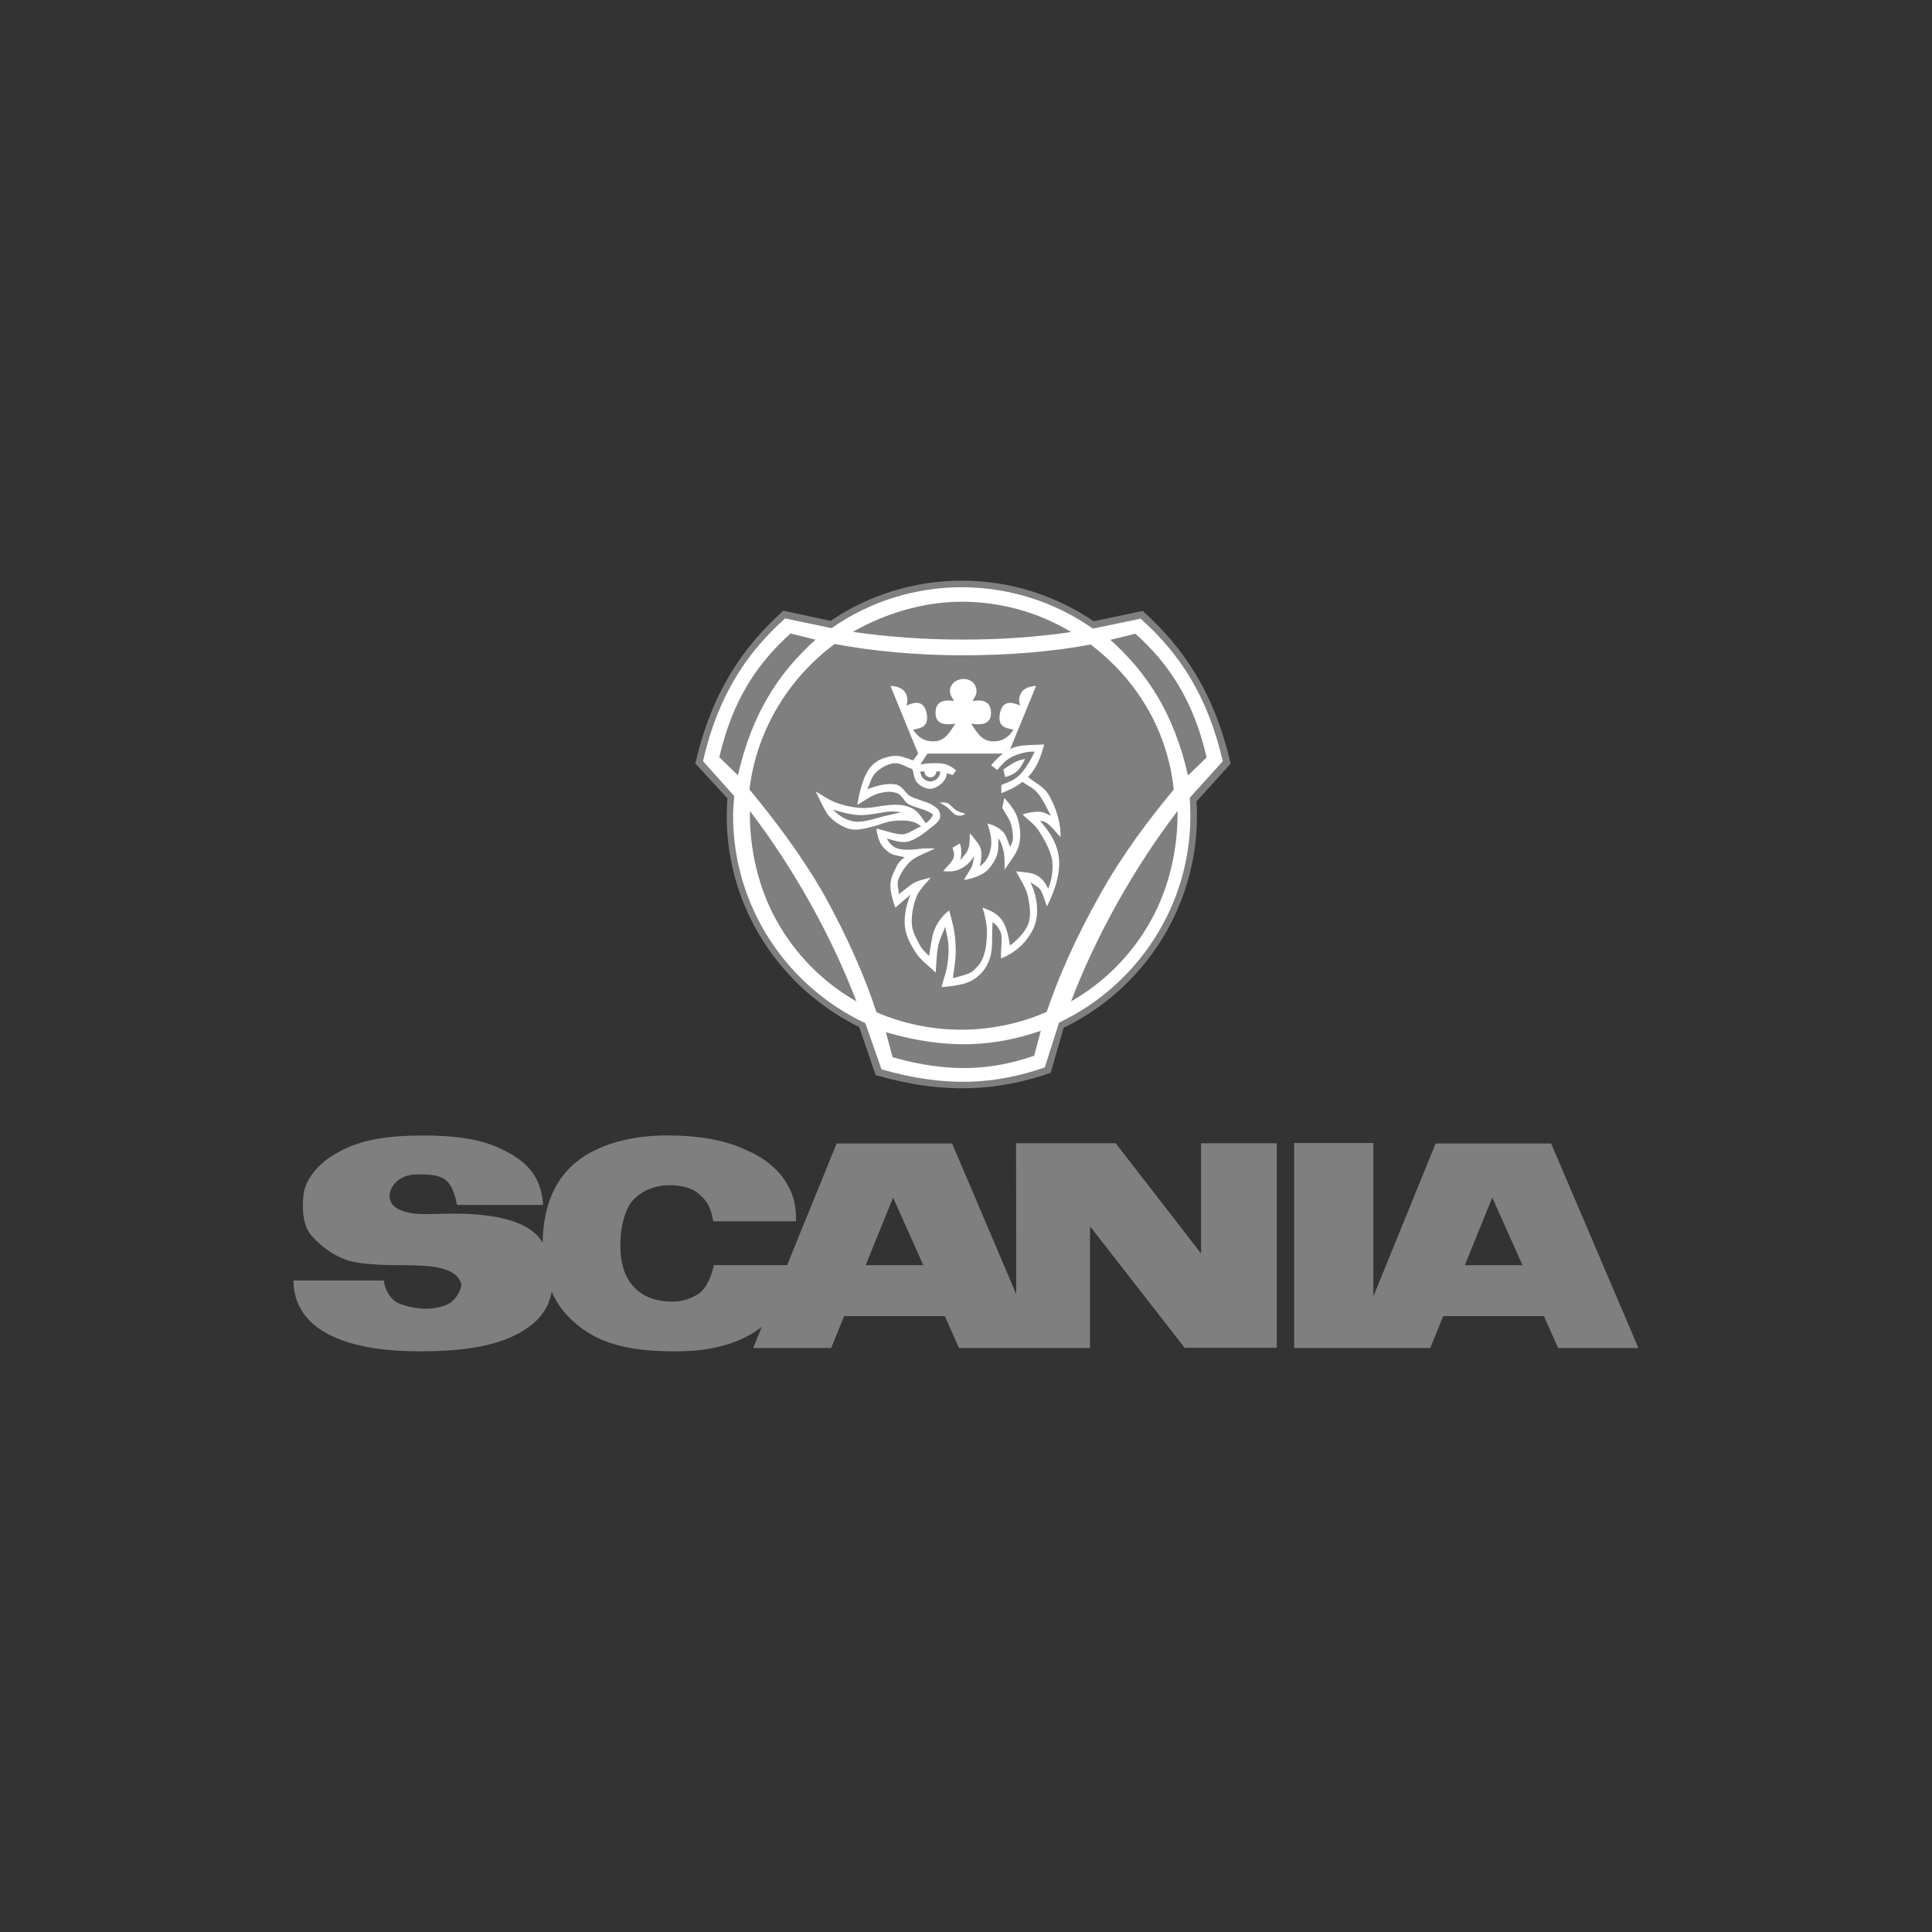 <?xml version="1.0" encoding="UTF-8"?>
<svg xmlns="http://www.w3.org/2000/svg" id="Ebene_1" data-name="Ebene 1" viewBox="0 0 220 220">
  <rect x="0" y="0" width="220" height="220" fill="#333333" stroke="none"/>
  <defs>
    <style>
      .cls-1 {
        fill: #fff;
      }

      .cls-1, .cls-2 {
        fill-rule: evenodd;
        stroke-width: 0px;
      }

      .cls-2 {
        fill: #7f7f7f;
      }
    </style>
  </defs>
  <path class="cls-1" d="m120.92,116.71l-1.46,5.06c-5.91,2.03-11.84,2.47-19.61.25l-1.84-5.39c-8.78-4.29-14.84-13.29-14.84-23.66,0-.59.03-1.36.08-1.95l-3.59-3.91c1.82-7.9,5.23-12.95,9.85-17.12l5.29,1.14c4.2-2.85,9.28-4.5,14.71-4.5s10.52,1.68,14.76,4.55l5.49-1.15c4.63,4.15,8.03,9.21,9.85,17.1l-3.82,4.23c.03.55.05,1.08.05,1.61,0,10.42-6.1,19.47-14.92,23.74h0Z"></path>
  <path class="cls-2" d="m121.98,71.97c-3.76.55-7.83.86-12.32.86s-8.77-.32-12.53-.88c3.58-2.07,8-3.43,12.4-3.43,4.39,0,8.69,1.19,12.45,3.45Zm-24.46,42.06c-1.36-3.55-3.06-7.25-5.25-11.17-2.2-3.93-4.57-7.5-6.88-10.51-.06,4.13.9,8.66,3.05,12.5,2.13,3.83,5.27,7.01,9.08,9.18Zm-13.49-25.75c1.62-7.11,4.68-11.7,8.84-15.44l-2.85-.7c-3.81,3.42-6.61,7.59-8.11,14.09l2.12,2.05Zm16.85,29.26c7.01,2.04,12.35,1.65,17.64-.16l-.76,2.84c-4.83,1.67-9.69,1.99-16.12.17l-.76-2.85h0Zm34.4-29.24c-1.62-7.11-4.68-11.7-8.84-15.44l2.85-.7c3.81,3.42,6.61,7.59,8.11,14.09l-2.12,2.05Zm-14.16,28.73l-1.48,5.14c-6.01,2.06-12.04,2.51-19.93.26l-1.87-5.48c-8.92-4.37-15.09-13.51-15.09-24.05,0-.6.04-1.38.08-1.99l-3.65-3.97c1.85-8.03,5.31-13.16,10.02-17.4l5.38,1.16c4.27-2.9,9.43-4.58,14.96-4.58s10.7,1.71,15,4.62l5.58-1.17c4.7,4.22,8.16,9.36,10.02,17.39l-3.89,4.3c.03.56.05,1.1.05,1.64,0,10.59-6.2,19.79-15.17,24.13h0Zm-.52-.59l-1.63,5.11c-5.59,1.93-11.2,2.34-18.59.22l-1.84-5.26c-8.88-4.17-15.06-13.19-15.06-23.61,0-.75.06-1.49.13-2.25l-3.56-3.98c1.73-7.5,4.96-12.3,9.35-16.25l5.29,1.11c4.35-3.04,9.52-4.66,14.82-4.66,5.35,0,10.56,1.64,14.94,4.71l5.44-1.13c4.39,3.93,7.62,8.74,9.35,16.23l-3.76,4.16c.04.68.07,1.38.07,2.06,0,10.37-6.13,19.36-14.95,23.54h0Zm1.36-2.41c1.36-3.55,3.06-7.25,5.25-11.17,2.2-3.93,4.57-7.5,6.88-10.51.06,4.13-.9,8.66-3.05,12.5-2.13,3.83-5.27,7.01-9.08,9.18h0Zm11.69-24.11c-2.75,3.29-5.88,7.43-8.43,12.03-2.62,4.65-4.67,9.22-6.03,13.28-6.18,2.68-13.19,2.7-19.38.04-1.33-4.08-3.37-8.67-5.94-13.33-2.62-4.59-5.78-8.73-8.53-12.04.82-6.76,4.47-12.69,9.71-16.57,4.22.8,9.28,1.29,14.6,1.29s10.33-.43,14.54-1.23c5.22,3.97,8.75,9.7,9.47,16.53h0Z"></path>
  <path class="cls-1" d="m114.37,85.72c.51-.35.79-.57,1.57-.74s1.97-.14,2.96-.21c-.36,1.32-.8,2.68-1.84,3.69.82.75,1.84,1.05,2.47,2.24.64,1.19,1.3,2.9,1.23,4.62-.85-.89-1.35-1.79-2.33-1.85,1.12,1.29,2,2.59,2.16,4.33.15,1.74-.48,3.64-1.37,5.42-.23-.59-.38-1.21-.66-1.75-.28-.54-.82-.66-1.25-1.06.66,1.32.87,2.66.76,3.87-.11,1.2-.69,2.11-1.36,2.94s-1.87,1.62-2.73,1.92c-.03-.78.11-1.76.07-2.48-.03-.73-.66-1.45-1.02-1.65-.11,1.33.07,3.04-.32,4.14-.38,1.1-.98,1.85-1.92,2.43s-2.43.73-3.58.83c.2-.83.54-1.68.66-2.51.12-.83.19-1.57.13-2.32-.05-.75-.25-1.39-.37-2.05-.27.75-.64,1.37-.81,2.24s-.2,2-.27,2.99c-.81-.8-1.75-1.43-2.34-2.39-.6-.96-1.09-1.89-1.18-3s.2-2.48.65-3.5l-1.73,1.49c-.3-.84-.58-1.83-.56-2.63.02-.8.45-1.52.7-2.06s.61-.82.94-1.05c-.57-.17-1.28-.18-1.77-.53s-.9-.78-1.09-1.26c-.2-.48-.36-1.08-.36-1.48.84.19,2.24.69,2.94.66s1.39-.63,2.15-.91c-.32-.2-.44-.38-1.03-.54s-1.48-.17-2.27-.06c-.79.1-1.48.46-2.34.66-.86.2-1.77.47-2.66.2-.89-.27-2.05-1.09-2.47-1.79-.43-.7-.83-1.61-1.24-2.44.83.49,1.6,1.04,2.53,1.35.93.3,1.93.53,2.99.53,1.05,0,2.01-.3,3.13-.36s1.79.11,2.44.46c.65.35,1.11,1.23,1.45,1.64.33-.25.59-.51.82-.96-.43-.51-1.84-.78-2.6-1.11s-.83-1.13-1.57-1.38c-.74-.25-1.49-.12-2.25.12s-1.47.83-2.2,1.23c.23-1.5.65-3.18,1.41-4.18s1.76-1.24,2.61-1.38c.84-.14,1.66.31,2.34.49.19-.26.37-.52.57-.78l9.85-.08h0Z"></path>
  <path class="cls-2" d="m114.35,85.7l-8.71.06-.84,1.28c.76-.12,1.31-.16,2.2-.12.89.04,1.38.41,1.88.81l-.39.53c-.23-.07-.45-.14-.67-.21-.04.47-.27.86-.59,1.16-.33.3-.86.62-1.35.61-.49,0-1.1-.31-1.45-.71s-.36-1.01-.53-1.53c-.7-.22-1.33-.74-2.09-.67s-1.55.55-2.08,1.06c-.52.51-.66,1.28-.98,1.92,1.04-.45,2.29-.71,3.14-.59.84.13,1.17.97,1.69,1.32.52.35,1.97.66,2.56,1.03.59.35.9.62.92,1.25.02.63-.64,1-1.18,1.45s-1.68,1.32-2.54,1.49c-.86.17-1.75-.21-2.34-.36.23.55.69.97,1.25,1.15.66.21,1.75.13,2.4.04.66-.1,1.15-.06,1.81-.06-.81.43-1.71.73-2.42,1.19-.71.46-1.4,1.49-1.69,2.2s0,1.22,0,1.84c.59-.44,1.17-1.01,1.78-1.33s1.22-.39,1.85-.59c-.54.73-1.26,1.3-1.62,2.2s-.59,2.11-.53,3.05c.04.93.57,1.79.89,2.41.32.62.7.85,1.06,1.28.22-.99.29-2.24.67-3.1.37-.86,1.06-1.7,1.64-2.08.19.73.43,1.54.56,2.32.13.77.19,1.55.18,2.45,0,.9-.21,1.96-.32,2.94.9-.27,1.92-.43,2.41-.93s.81-.83,1.08-1.59c.27-.75.39-1.78.39-2.7s-.28-2.16-.51-2.82c.79.3,1.53.56,2.11,1.29.59.73.82,1.81,1.02,3.02.59-.4,1.71-1.45,2.08-2.44.36-.98.17-2.14-.04-3.15-.21-1.01-.88-1.92-1.35-2.85.67.09,1.69.1,2.31.43.62.34.98.79,1.35,1.55.43-.99.67-2.58.36-3.67-.3-1.09-.93-2.16-1.46-2.97-.52-.81-1.23-1.18-1.81-1.82.66-.23,1.45-.34,1.98-.3.52.04.82.3,1.24.46-.46-.85-.91-1.88-1.47-2.55-.56-.67-1.15-.87-1.78-1.32-.72.6-1.61.99-2.4,1.29v-.93c.79-.33,1.48-.52,2.12-1.18s1.27-1.69,1.67-2.62c-.89-.03-1.83.24-2.56.59s-1.19.92-1.69,1.49l-.7-.53c.45-.54,1.01-1.1,1.51-1.45h0Zm-19.48,6.51c1.08.3,2.18.61,3.14.61s2.09-.24,2.84-.36c.75-.12,1.22-.04,1.75.04-.5.12-1.04.24-1.84.42-.8.18-2.34.76-3.37.64s-1.85-.66-2.52-1.34Zm19.39-4.56l.2.83c.36-.07.97-.32,1.36-.67.39-.35.62-.82.91-1.38-.45.06-.98.23-1.35.46-.36.23-1.18.73-1.12.76h0Zm-9,.19c0,.37.32.68.68.68.38,0,.68-.31.68-.68h.45c0,.63-.51,1.14-1.14,1.14-.62,0-1.13-.51-1.13-1.14h.44Zm9.11,3.03l-.24,1.12c.35.64.8,1.22.99,1.84s.24,1.26.22,1.69c-.02.43-.21.65-.3.92-.27-.52-.4-1.27-.82-1.71-.42-.44-1.07-.8-1.78-.95.29.85.53,1.78.41,2.62s-.51,1.75-1.27,2.24c.15-.69.27-1.48.07-2.07-.2-.58-.79-1.12-1.19-1.69-.07.63,0,1.24-.2,1.77-.19.53-.62.91-.92,1.32.21-.8.13-1.51-.04-1.92l-.83.47c.1.46.27.77.08,1.24-.18.47-.81,1-1.16,1.44.69.04,1.28.11,2.07-.31.79-.42,1.05-.81,1.46-1.39-.09.47-.1.93-.37,1.39-.28.46-.52.87-.8,1.32,1.22-.19,2.3-.65,2.79-1.22.49-.57.81-1.06,1-1.68.2-.62.13-1.2.14-1.86.36.51.49.96.61,1.55.12.59.11,1.4.1,2.03.54-.81,1.33-1.74,1.61-2.68.28-.94.2-1.91-.05-2.94-.25-1.03-.9-1.74-1.59-2.57h0Zm-7.38.52c.27,0,.58-.07.91.07.33.14.67.64,1.03.83s.66.27,1,.37c-.24.2-.62.28-1,.17-.38-.11-.77-.69-1.1-.93-.33-.24-.56-.31-.83-.52Z"></path>
  <path class="cls-1" d="m109.73,77.32c-.61,0-1.29.28-1.51,1.03-.2.75.28,1.1.39,1.49-.64-.14-2.05-.25-2.08,1.28-.04,1.53,1.38,1.42,2.26,1.28-.64.96-1.17,1.99-2.44,2.02s-1.91-.64-2.37-1.31c.46-.21,1.91-.07,1.53-1.92-.38-1.84-1.95-.96-2.3-.85.21-.52.14-1.1-.18-1.56-.35-.5-1.14-.67-1.63-.67l3.15,7.7h9.69l.79-.52,2.95-7.18c-.5,0-1.28.19-1.63.67-.3.43-.39,1.06-.18,1.56-.35-.11-1.92-.99-2.3.85-.38,1.85,1.07,1.7,1.53,1.92-.46.67-1.1,1.35-2.37,1.31-1.27-.04-1.8-1.06-2.44-2.02.89.14,2.3.25,2.26-1.28s-1.45-1.42-2.09-1.28c.11-.39.6-.75.39-1.49-.2-.75-.81-1.03-1.42-1.03h0Z"></path>
  <path class="cls-2" d="m166.8,144.07h6.57l-3.44-7.7-3.13,7.7Zm-19.43,9.44v-23.35h9.02v17.46l7.09-17.41h13.15l9.94,23.29h-9.15l-1.61-3.63h-11.47l-1.47,3.63h-15.5s0,0,0,0Zm-48.8-9.44h6.57l-3.44-7.7-3.13,7.7Zm-36.8-2.6c-.29-.5-.67-.9-1.11-1.24-1.72-1.38-4.93-2.03-8.79-2.03-2.92,0-4.09.19-5.5-.15-1.78-.44-2.01-1.28-2.01-1.97,0-.5.48-1.36,1.05-1.74.63-.42,1.26-.61,2.2-.61,1.38,0,2.81.06,3.52,1.03.55.73.78,1.76.9,2.45h9.82c-.23-3.42-2.04-5.08-4.74-6.36-2.18-1.09-5.2-1.55-8.85-1.55-4.32,0-7.3.53-9.74,1.91-2.43,1.28-3.88,3.29-3.99,5.1-.13,1.76.02,3.51,1.13,4.6.92.98,2.2,2.05,4.09,2.66,1.49.38,3.34.5,6.13.5,1.47,0,3.4.08,4.07.29,1.87.38,2.58,1.3,2.58,2.08-.13.59-.52,1.34-1.15,1.83-.57.46-1.8.76-2.85.76-1.11,0-2.18-.27-3-.56-1.07-.4-1.72-1.66-1.83-2.66h-10.28c0,2.37,1.11,4.6,3.9,6.08,2.71,1.47,6.5,1.99,10.55,1.99,4.3,0,7.8-.48,10.36-1.64,2.67-1.2,4.22-2.89,4.59-5.16.63,1.55,1.83,2.94,3.15,3.97,2.75,2.16,6.21,2.83,10.99,2.83,3.84,0,7.07-.78,9.57-2.62.04-.04.11-.11.21-.17l-.97,2.41h8.88l1.47-3.63h11.47l1.61,3.63h14.92v-13.87l10.78,13.85h10.49v-23.29h-8.62v12.55l-9.72-12.55h-11.35l.02,17.18-7.3-17.16h-13.15l-5.64,13.85h-8.33c-.31,1.26-.8,2.68-1.89,3.36-.71.4-1.61.8-2.81.8-3.69,0-5.96-2.16-5.96-6.38,0-1.95.4-3.59,1.11-4.76.96-1.36,2.71-2.12,4.49-2.12,1.22,0,2.33.27,3,.73,1.22.88,1.74,1.81,1.97,3.38h9.44c.02-1.93-.36-3.19-1.11-4.38-.96-1.66-2.77-3-4.68-3.78-2.16-1.07-5.39-1.62-8.85-1.62-3.69,0-7.3.8-9.92,2.67-2.98,2.16-4.22,5.45-4.3,9.5h0Z"></path>
</svg>
